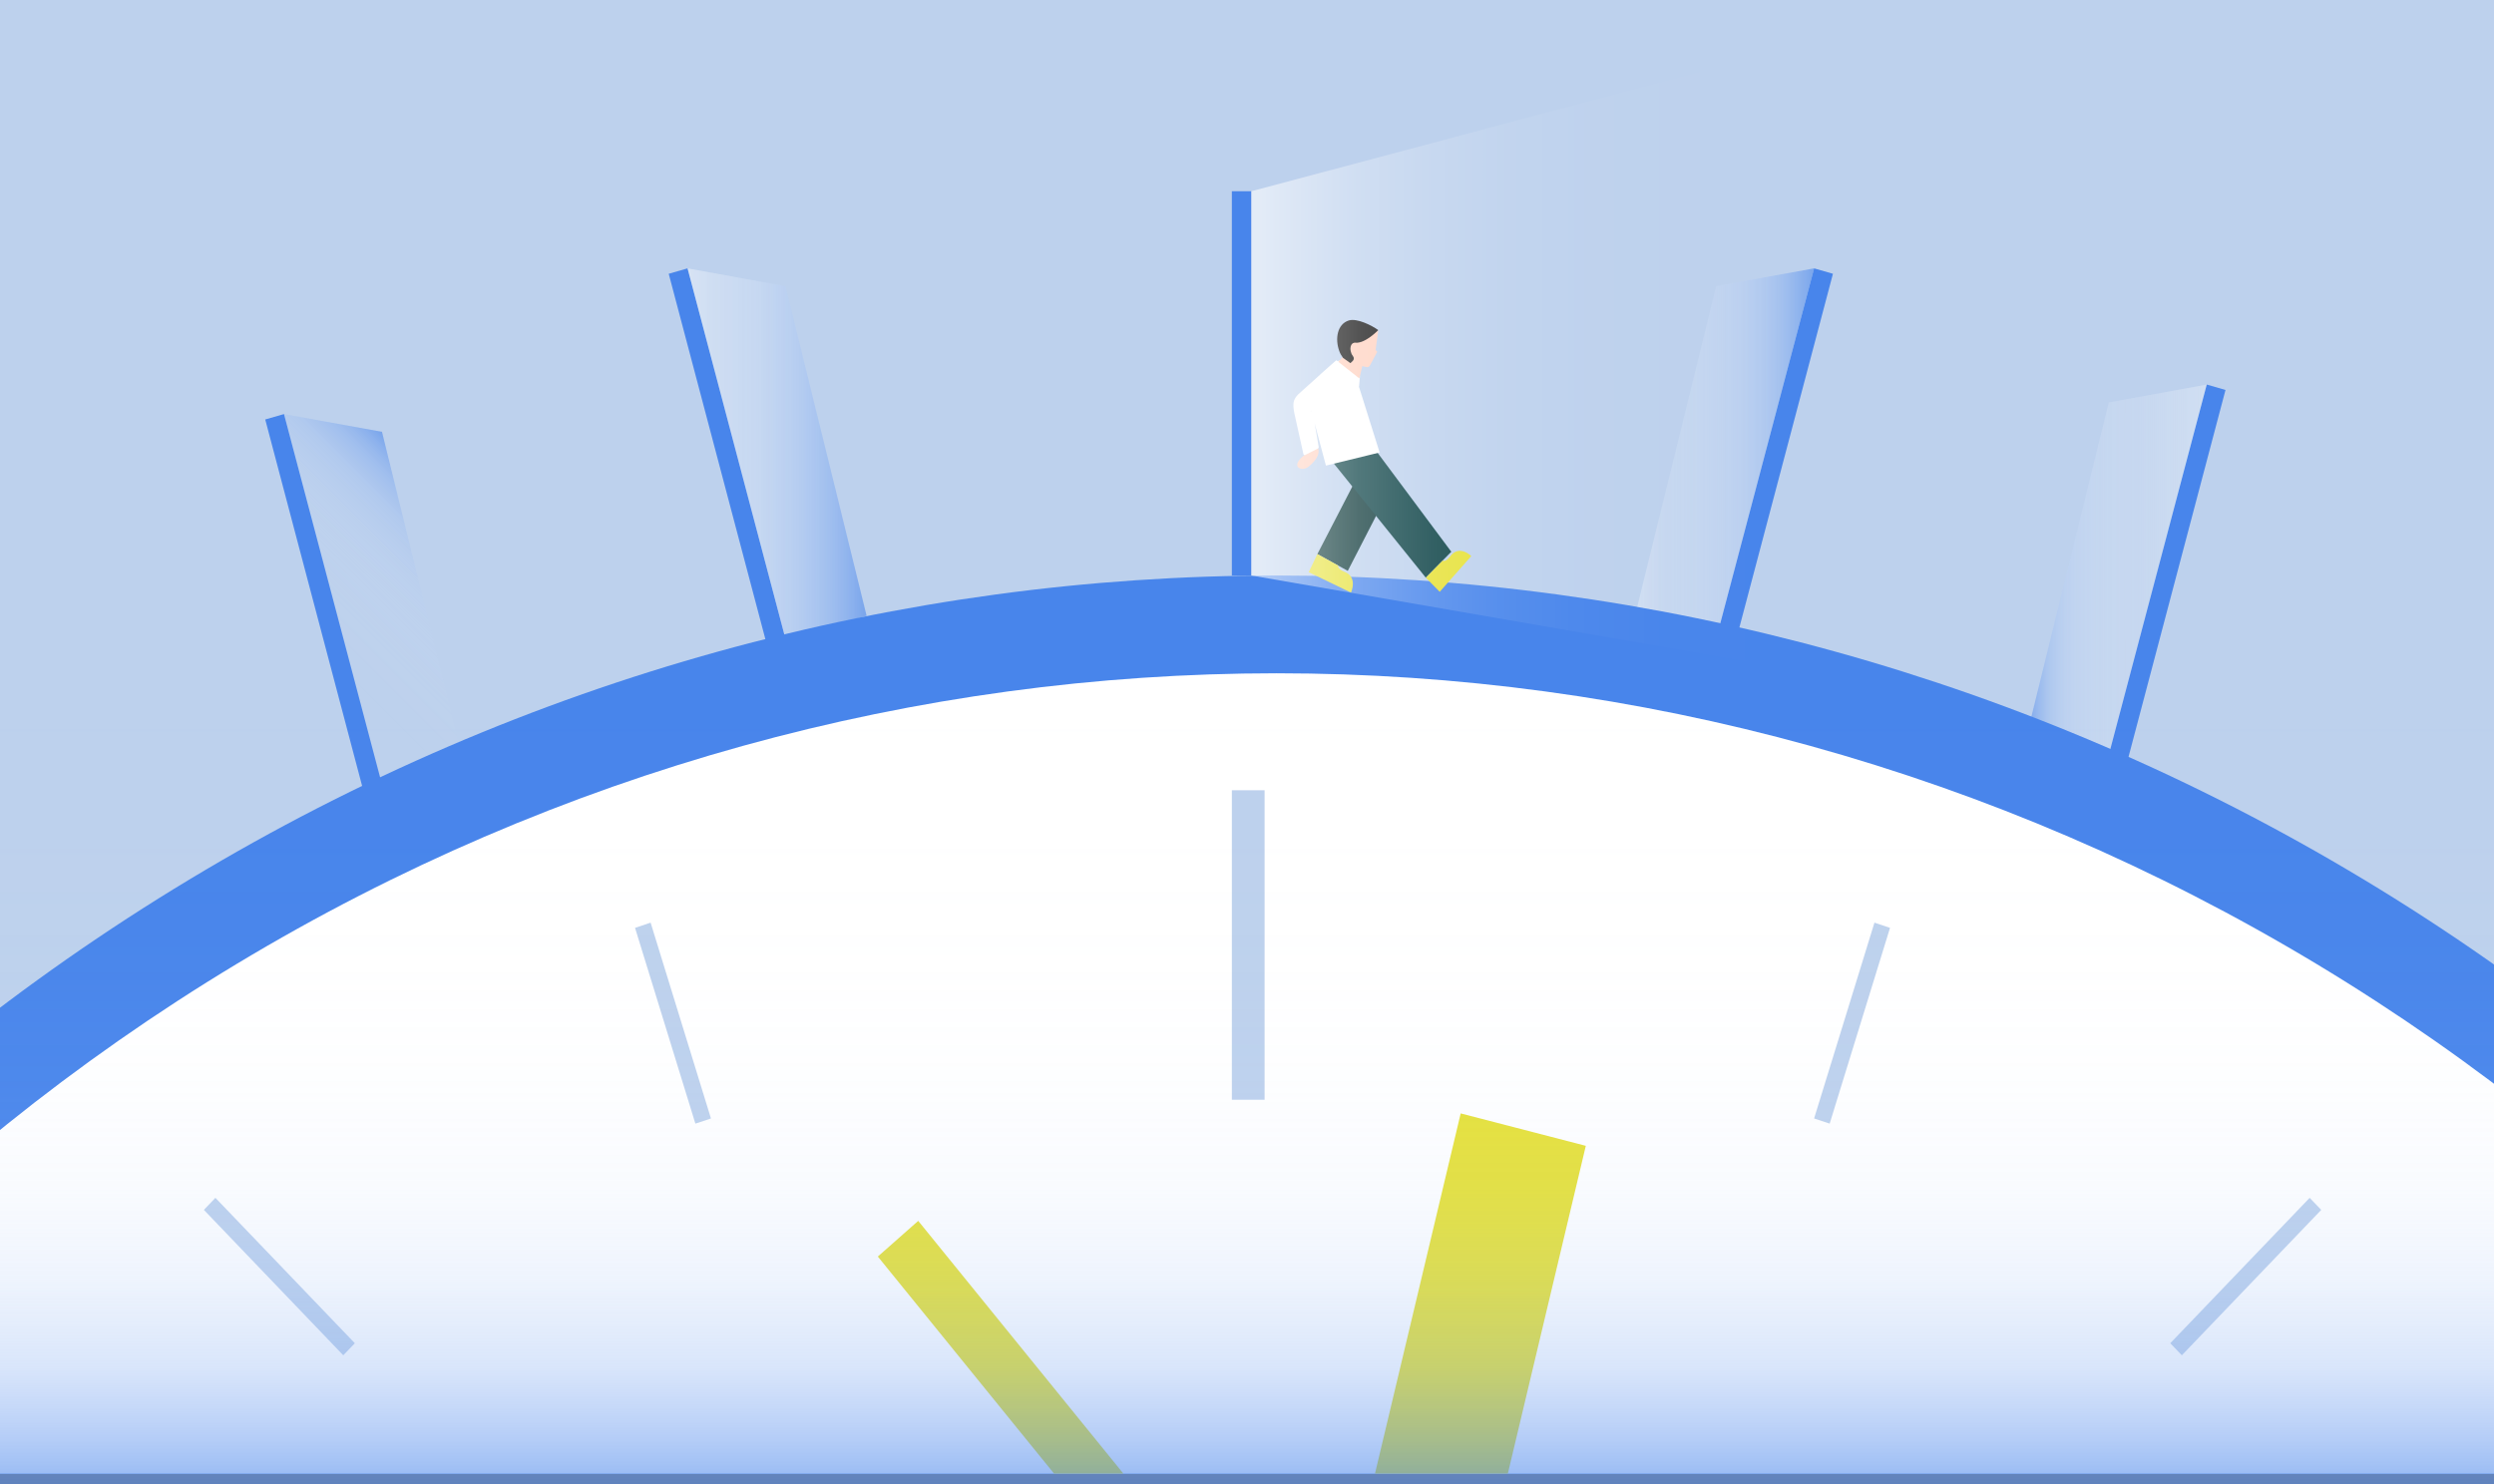 <?xml version="1.0" encoding="UTF-8"?> <svg xmlns="http://www.w3.org/2000/svg" xmlns:xlink="http://www.w3.org/1999/xlink" id="Layer_2" data-name="Layer 2" viewBox="0 0 419.94 250"><rect x="0" y="0" width="419.94" height="250" fill="#808080" stroke="none"/><defs><style> .cls-1 { fill: #bdd1ed; } .cls-1, .cls-2, .cls-3, .cls-4, .cls-5, .cls-6, .cls-7, .cls-8, .cls-9, .cls-10, .cls-11, .cls-12, .cls-13, .cls-14, .cls-15 { stroke-width: 0px; } .cls-2 { fill: url(#linear-gradient-4); } .cls-2, .cls-3, .cls-6, .cls-10, .cls-11, .cls-12 { opacity: .58; } .cls-3 { fill: url(#linear-gradient-2); } .cls-4 { fill: #ffd0be; } .cls-5 { fill: #0d4347; } .cls-6 { fill: url(#linear-gradient-6); } .cls-7 { fill: none; } .cls-8 { fill: #0b3738; } .cls-9 { fill: #4885eb; } .cls-10 { fill: url(#linear-gradient-3); } .cls-11 { fill: url(#linear-gradient); } .cls-16 { clip-path: url(#clippath); } .cls-12 { fill: url(#linear-gradient-5); } .cls-13 { fill: #111; } .cls-14 { fill: #e6e138; } .cls-15 { fill: #fff; } </style><clipPath id="clippath"><rect class="cls-7" width="419.94" height="248.2"></rect></clipPath><linearGradient id="linear-gradient" x1="115.77" y1="76.4" x2="145.92" y2="76.4" gradientUnits="userSpaceOnUse"><stop offset="0" stop-color="#fff" stop-opacity=".7"></stop><stop offset=".16" stop-color="rgba(245, 248, 253, .72)" stop-opacity=".72"></stop><stop offset=".38" stop-color="rgba(217, 230, 250, .76)" stop-opacity=".76"></stop><stop offset=".61" stop-color="rgba(172, 200, 246, .83)" stop-opacity=".83"></stop><stop offset=".87" stop-color="rgba(110, 158, 239, .94)" stop-opacity=".94"></stop><stop offset="1" stop-color="#4885eb"></stop></linearGradient><linearGradient id="linear-gradient-2" x1="47.04" y1="114.85" x2="76.74" y2="85.15" gradientUnits="userSpaceOnUse"><stop offset="0" stop-color="#fff" stop-opacity="0"></stop><stop offset=".13" stop-color="rgba(251, 252, 254, .02)" stop-opacity=".02"></stop><stop offset=".26" stop-color="rgba(242, 246, 253, .07)" stop-opacity=".07"></stop><stop offset=".39" stop-color="rgba(226, 236, 251, .15)" stop-opacity=".15"></stop><stop offset=".52" stop-color="rgba(204, 221, 249, .27)" stop-opacity=".27"></stop><stop offset=".65" stop-color="rgba(176, 202, 246, .43)" stop-opacity=".43"></stop><stop offset=".79" stop-color="rgba(141, 179, 242, .62)" stop-opacity=".62"></stop><stop offset=".92" stop-color="rgba(101, 152, 238, .84)" stop-opacity=".84"></stop><stop offset="1" stop-color="#4885eb"></stop></linearGradient><linearGradient id="linear-gradient-3" x1="275.31" y1="76.4" x2="305.46" y2="76.4" gradientUnits="userSpaceOnUse"><stop offset="0" stop-color="#fff" stop-opacity=".5"></stop><stop offset=".17" stop-color="rgba(246, 249, 254, .52)" stop-opacity=".52"></stop><stop offset=".38" stop-color="rgba(223, 233, 251, .59)" stop-opacity=".59"></stop><stop offset=".59" stop-color="rgba(184, 207, 247, .69)" stop-opacity=".69"></stop><stop offset=".81" stop-color="rgba(129, 171, 241, .84)" stop-opacity=".84"></stop><stop offset="1" stop-color="#4885eb"></stop></linearGradient><linearGradient id="linear-gradient-4" x1="371.57" y1="95.97" x2="341.41" y2="95.97" gradientUnits="userSpaceOnUse"><stop offset="0" stop-color="#fff" stop-opacity=".5"></stop><stop offset=".38" stop-color="rgba(251, 252, 254, .51)" stop-opacity=".51"></stop><stop offset=".55" stop-color="rgba(239, 244, 253, .54)" stop-opacity=".54"></stop><stop offset=".68" stop-color="rgba(217, 230, 250, .6)" stop-opacity=".6"></stop><stop offset=".79" stop-color="rgba(186, 209, 247, .69)" stop-opacity=".69"></stop><stop offset=".88" stop-color="rgba(147, 183, 243, .79)" stop-opacity=".79"></stop><stop offset=".96" stop-color="rgba(99, 151, 237, .93)" stop-opacity=".93"></stop><stop offset="1" stop-color="#4885eb"></stop></linearGradient><linearGradient id="linear-gradient-5" x1="209.97" y1="1.8" x2="209.97" y2="250" gradientUnits="userSpaceOnUse"><stop offset="0" stop-color="#fff" stop-opacity="0"></stop><stop offset=".32" stop-color="rgba(253, 253, 254, 0)" stop-opacity="0"></stop><stop offset=".46" stop-color="rgba(247, 250, 254, .04)" stop-opacity=".04"></stop><stop offset=".56" stop-color="rgba(237, 243, 253, .09)" stop-opacity=".09"></stop><stop offset=".65" stop-color="rgba(223, 234, 251, .17)" stop-opacity=".17"></stop><stop offset=".73" stop-color="rgba(205, 222, 249, .27)" stop-opacity=".27"></stop><stop offset=".8" stop-color="rgba(183, 207, 247, .39)" stop-opacity=".39"></stop><stop offset=".86" stop-color="rgba(156, 189, 244, .54)" stop-opacity=".54"></stop><stop offset=".92" stop-color="rgba(125, 168, 240, .71)" stop-opacity=".71"></stop><stop offset=".97" stop-color="rgba(91, 145, 237, .89)" stop-opacity=".89"></stop><stop offset="1" stop-color="#4885eb"></stop></linearGradient><linearGradient id="linear-gradient-6" x1="323.23" y1="59.33" x2="210.7" y2="59.33" gradientUnits="userSpaceOnUse"><stop offset="0" stop-color="#fff" stop-opacity="0"></stop><stop offset=".14" stop-color="rgba(255, 255, 255, .01)" stop-opacity=".01"></stop><stop offset=".27" stop-color="rgba(255, 255, 255, .06)" stop-opacity=".06"></stop><stop offset=".39" stop-color="rgba(255, 255, 255, .13)" stop-opacity=".13"></stop><stop offset=".51" stop-color="rgba(255, 255, 255, .23)" stop-opacity=".23"></stop><stop offset=".62" stop-color="rgba(255, 255, 255, .36)" stop-opacity=".36"></stop><stop offset=".73" stop-color="rgba(255, 255, 255, .52)" stop-opacity=".52"></stop><stop offset=".84" stop-color="rgba(255, 255, 255, .7)" stop-opacity=".7"></stop><stop offset=".95" stop-color="rgba(255, 255, 255, .92)" stop-opacity=".92"></stop><stop offset=".99" stop-color="#fff"></stop></linearGradient></defs><g id="Layer_1-2" data-name="Layer 1"><rect class="cls-1" width="419.94" height="248.2"></rect><g class="cls-16"><rect class="cls-9" x="207.42" y="32.21" width="3.28" height="64.73"></rect><polygon class="cls-9" points="132.26 107.6 129.1 108.51 112.6 46.11 115.77 45.2 132.26 107.6"></polygon><polygon class="cls-11" points="115.77 45.2 132.26 48.19 145.92 103.72 132.26 107.6 115.77 45.2"></polygon><polygon class="cls-9" points="64.32 132.13 61.15 133.04 44.66 70.65 47.82 69.74 64.32 132.13"></polygon><polygon class="cls-3" points="47.82 69.74 64.32 72.73 77.98 128.25 64.32 132.13 47.82 69.74"></polygon><polygon class="cls-9" points="288.97 107.6 292.13 108.51 308.63 46.11 305.46 45.2 288.97 107.6"></polygon><polygon class="cls-10" points="305.46 45.2 288.97 48.19 275.31 103.72 288.97 107.6 305.46 45.2"></polygon><polygon class="cls-9" points="355.07 127.17 358.24 128.08 374.73 65.68 371.57 64.77 355.07 127.17"></polygon><polygon class="cls-2" points="371.57 64.77 355.07 67.77 341.41 123.29 355.07 127.17 371.57 64.77"></polygon><ellipse class="cls-9" cx="214.95" cy="478.84" rx="366" ry="381.91"></ellipse><ellipse class="cls-15" cx="214.95" cy="478.84" rx="350.22" ry="365.44"></ellipse><polygon class="cls-14" points="246.88 319.33 240.09 325.34 147.81 211.64 154.61 205.63 246.88 319.33"></polygon><polygon class="cls-14" points="232.63 337.59 211.56 332.13 245.95 187.53 267.02 192.99 232.63 337.59"></polygon></g><g><polygon class="cls-8" points="221.82 93.32 228.19 81.01 232.21 85.91 226.94 96.15 221.82 93.32"></polygon><path class="cls-14" d="M221.82,93.32l-1.46,3.05,7.12,3.44s1.25-2.69-1.21-3.55c0,0-1.03-.39-.97-1.01l-3.48-1.93Z"></path><path class="cls-5" d="M240.08,97.3l-11.74-14.57-5.12-6.36s-.84,0-.38-3.03l6.72-2.58s.4,2.9.86,3.44l13.95,18.73-4.3,4.36Z"></path><path class="cls-14" d="M240.08,97.3l2.34,2.38,5.32-6.02s-2.08-2.07-3.61.12c0,0-.67.91-1.22.65l-2.82,2.87Z"></path><g><path class="cls-4" d="M219.75,76.58s-1.7,1.15-1.25,2.02c0,0,.19.37.82.37.38,0,.74-.15,1.04-.39.69-.56,2.06-1.86,1.56-3.15l-2.18,1.15Z"></path><path class="cls-15" d="M232.3,76.21l-3.49-11.11h.03s.14-1.7.14-1.7l-2.14-1.47c.35-.53,1.07-1.22.58-1.49-.01,0-.03-.01-.04-.02-.13-.04-1.21.07-2.15.4l-.22-.15-.71.63s-.06.05-.09.07l-.5.45-1.36,1.2h.02s-3.82,3.44-3.82,3.44c-.02.02-.38.39-.56.79-.11.23-.47.77.13,3.15l1.35,6.09c.05.14.18.2.3.14l2.13-1.08c.1-.05.16-.17.14-.3-.05-.31-.15-.93-.28-1.65-.13-.71-.27-1.54-.4-2.3l1.9,7.12,9.05-2.21ZM220.83,69.23h-.18c.08-.07.14-.05.18,0Z"></path><g><path class="cls-4" d="M231.63,58.92l.4-2.96-.02.14.04-.49s-1.53,1.21-2.74,1.75c-.23-.3-.52-.5-.84-.53-.87-.09-1.67.97-1.8,2.35-.04.44,0,.85.09,1.23l-.64-.3-.79.82,3.56,2.81.49-2.07.74.16c.21.04.43-.05.52-.23l1.26-2.35-.29-.32Z"></path><path class="cls-13" d="M227.39,58.71s-.05.67.43,1.28c.2.26.18.61-.07.82-.07.06-.27.28-.37.35l-1.26-.9h0s.01,0,.01,0c-.25-.33-.47-.71-.62-1.13-.76-2.07-.34-4.54,1.59-5.15,1.37-.44,3.91.84,4.97,1.62,0,0-2.2,2.3-3.86,2.12,0,0-.77-.11-.83.98Z"></path></g></g></g><rect class="cls-1" x="207.42" y="133.1" width="5.51" height="52.13"></rect><polygon class="cls-1" points="308.08 189.25 305.46 188.38 315.62 155.4 318.24 156.28 308.08 189.25"></polygon><polygon class="cls-1" points="367.38 228.27 365.43 226.24 388.9 201.75 390.85 203.78 367.38 228.27"></polygon><polygon class="cls-1" points="117.09 189.25 119.71 188.38 109.55 155.4 106.93 156.28 117.09 189.25"></polygon><polygon class="cls-1" points="57.8 228.27 59.75 226.24 36.27 201.75 34.33 203.78 57.8 228.27"></polygon><rect class="cls-12" y="1.8" width="419.94" height="248.2"></rect><polygon class="cls-6" points="210.7 32.21 323.23 2.23 323.23 116.43 210.7 96.93 210.7 32.21"></polygon></g></svg> 